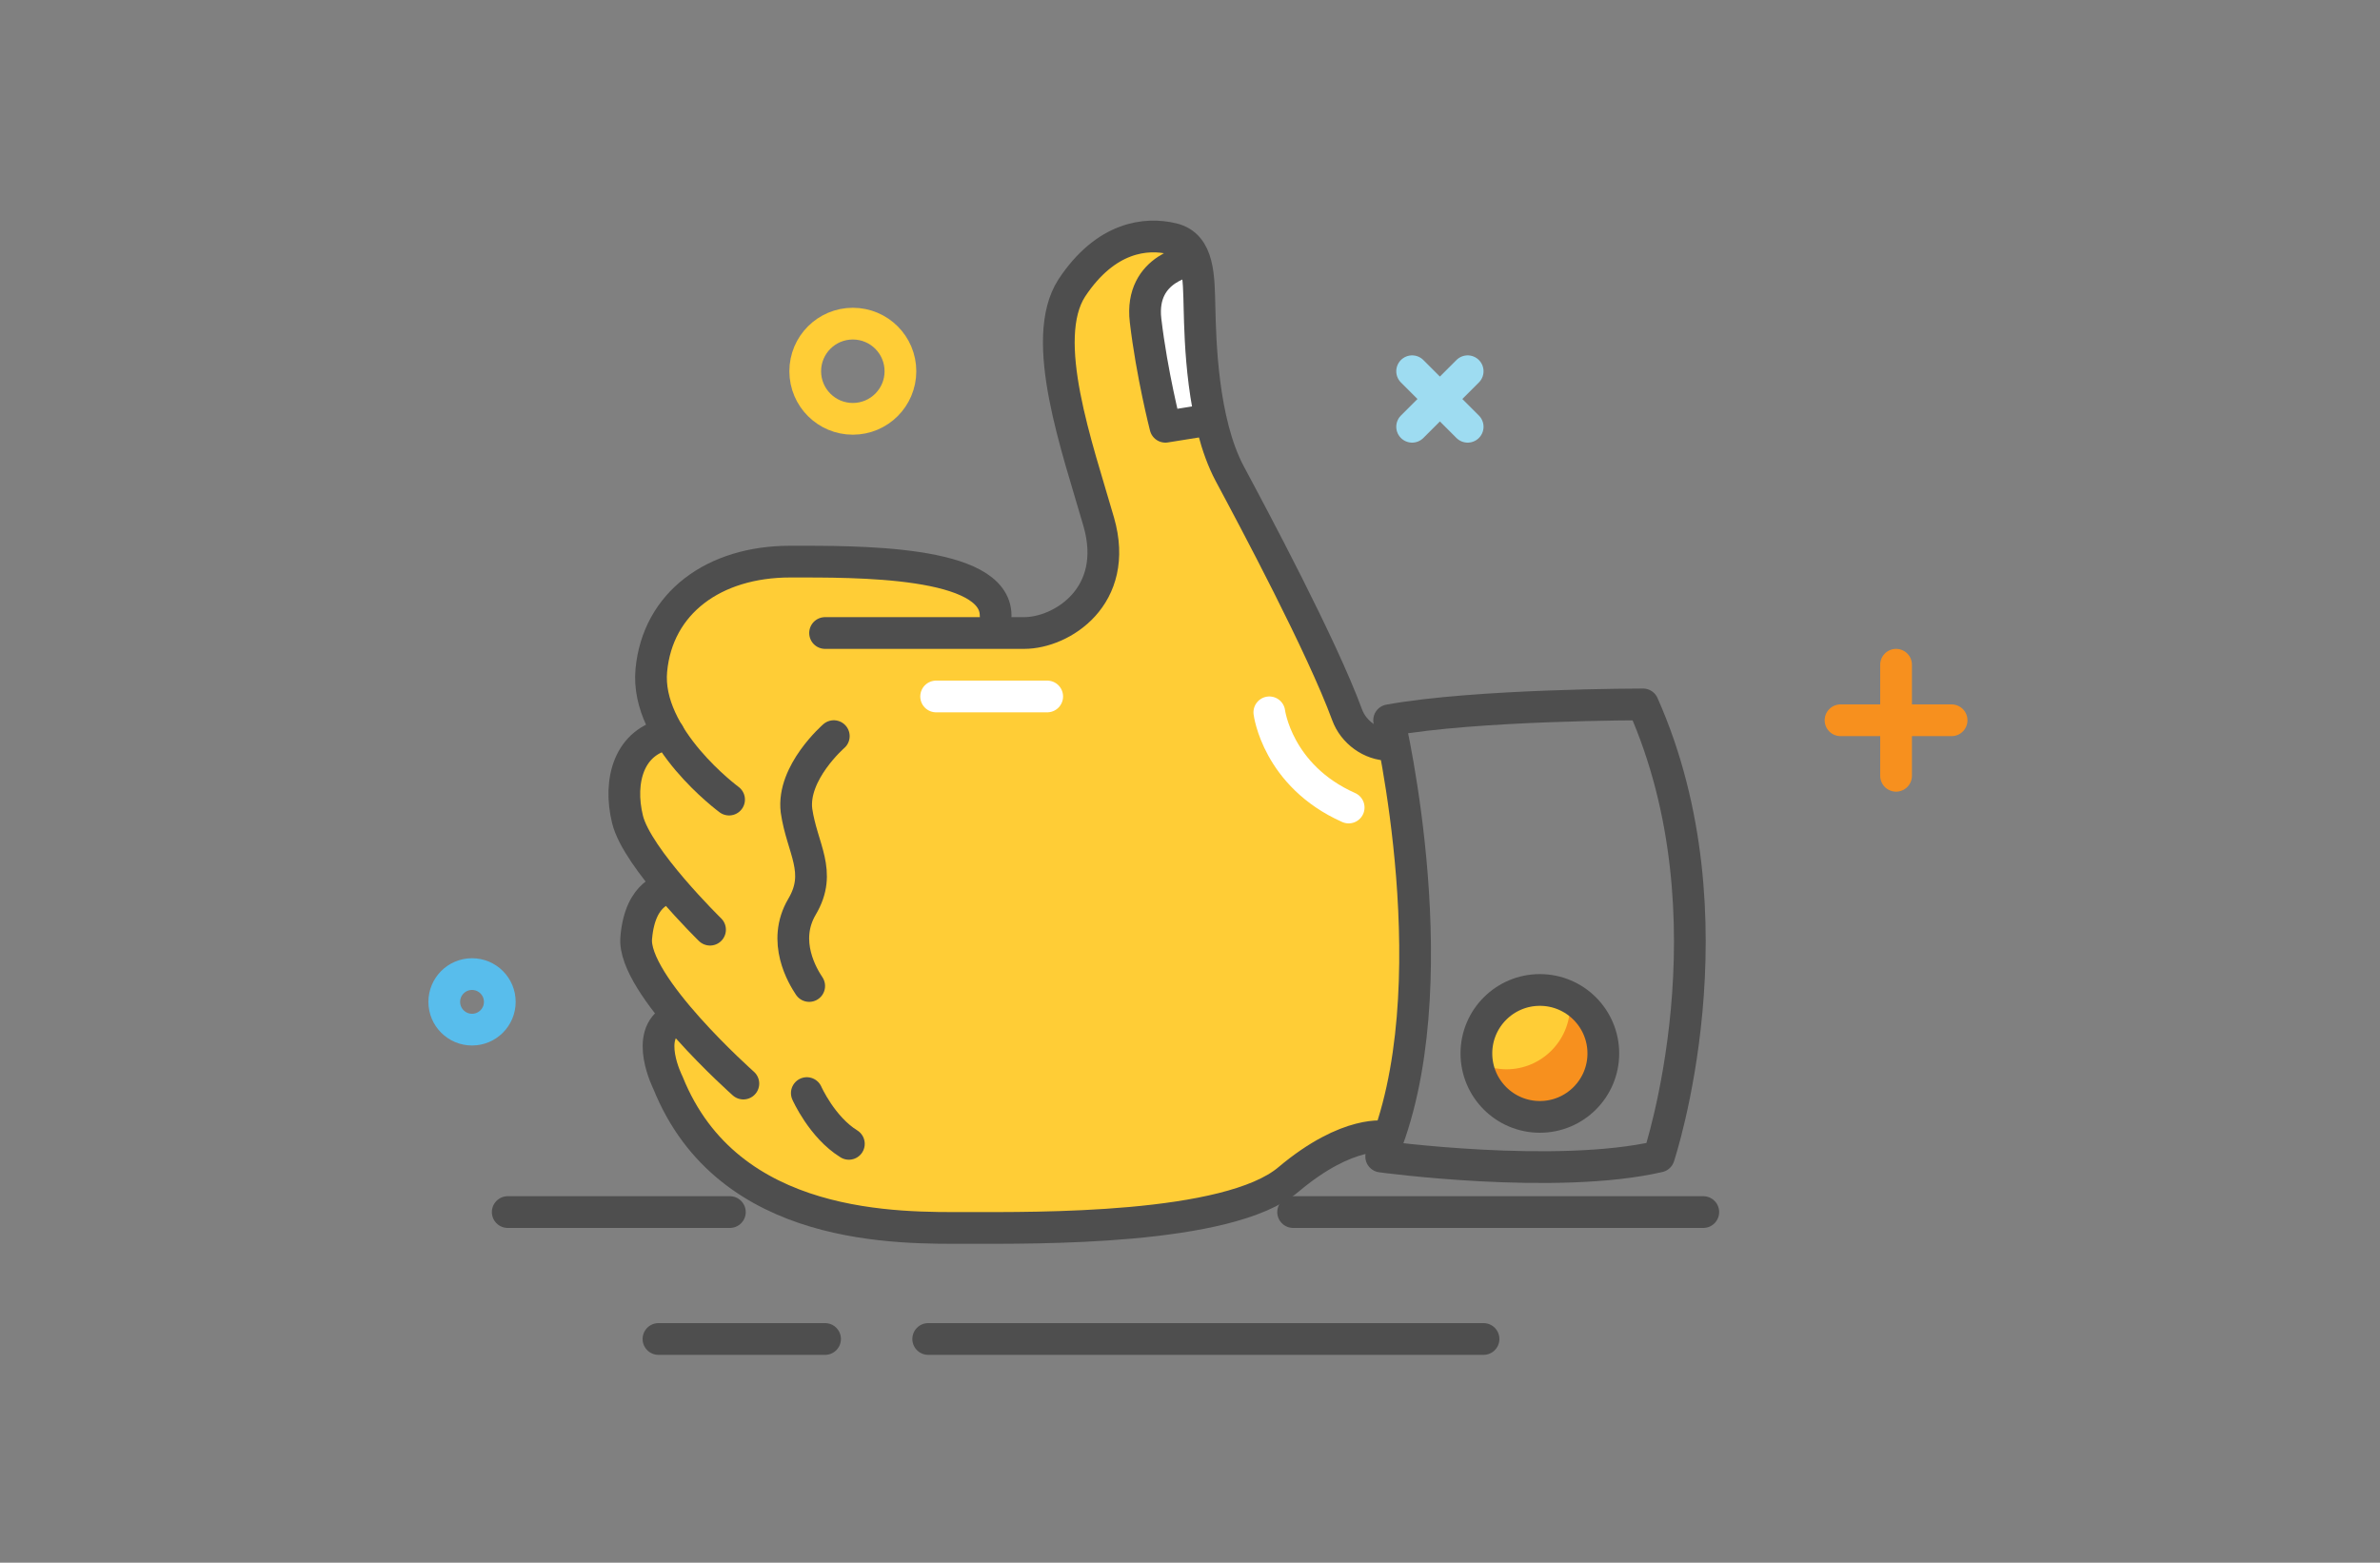 <?xml version="1.0" encoding="utf-8"?>
<!-- Generator: Adobe Illustrator 19.1.0, SVG Export Plug-In . SVG Version: 6.00 Build 0)  -->
<svg version="1.1" id="Layer_1" xmlns="http://www.w3.org/2000/svg" xmlns:xlink="http://www.w3.org/1999/xlink" x="0px" y="0px"
	 viewBox="0 0 300 197" style="enable-background:new 0 0 300 197;" xml:space="preserve">
<rect x="0" y="0" width="300" height="197" fill="#808080" stroke="none"/>
<style type="text/css">
	.st0{fill:none;stroke:#F7901E;stroke-width:4;stroke-linecap:round;stroke-linejoin:round;}
	.st1{fill:none;stroke:#9EDCF1;stroke-width:4;stroke-linecap:round;stroke-linejoin:round;}
	.st2{fill:none;stroke:#FFCD36;stroke-width:4;stroke-linecap:round;stroke-linejoin:round;}
	.st3{fill:none;stroke:#58BDEC;stroke-width:4;stroke-linecap:round;stroke-linejoin:round;}
	.st4{fill:#FFCD36;}
	.st5{fill:none;stroke:#4E4E4E;stroke-width:4;stroke-linecap:round;stroke-linejoin:round;}
	.st6{fill:#FFFFFF;stroke:#4E4E4E;stroke-width:4;stroke-linecap:round;stroke-linejoin:round;}
	.st7{fill:#F7901E;}
	.st8{fill:none;stroke:#FFFFFF;stroke-width:4;stroke-linecap:round;stroke-linejoin:round;}
</style>
<g>
	<line class="st0" x1="239" y1="97.8" x2="239" y2="83.8"/>
	<line class="st0" x1="232" y1="90.8" x2="246" y2="90.8"/>
	<line class="st1" x1="185" y1="53.8" x2="178" y2="46.8"/>
	<line class="st1" x1="178" y1="53.8" x2="185" y2="46.8"/>
	<circle class="st2" cx="107.5" cy="46.8" r="6"/>
	<circle class="st3" cx="59.5" cy="126.3" r="3.5"/>
	<path class="st4" d="M175.1,94.6c-2.4,0-4.5-1.5-5.3-3.8c-3.2-8.7-11.8-26.5-14.8-32c-3.6-6.6-3.7-16.9-3.8-20.8
		c-0.1-3.9,0-8-3.4-8.8c-3.4-0.8-8.5-0.3-12.7,6.2c-4.3,6.5,0.7,20.1,3.4,29.5c2.7,9.4-4.7,13.8-9.4,13.8h-3.6
		c-1.2-8.2-17.8-8.4-25.9-8.4c-9.6,0-16.7,5.2-17.5,13.7c-0.3,3.1,1,6.2,2.7,8.8c-4.2,1.5-6.8,6-5.7,10.4c0.6,2.4,3.2,5.9,5.7,8.8
		c-1.2,0.3-4.2,1.4-4.6,6.2c-0.2,2.4,2,6,4.8,9.3l-0.1,0.2c-3.8,1.9-0.7,8-0.7,8c7.6,18.9,29.3,17.2,37.8,17.2
		c8.5,0,32.8,1.4,40.4-5c7.6-6.4,12.3-5.4,12.3-5.4C182.6,130.8,175.1,94.6,175.1,94.6z"/>
	<path class="st5" d="M93.7,136.6c0,0-14.1-12.5-13.5-18.4c0.5-5.9,4-6.2,4-6.2"/>
	<path class="st5" d="M89.5,117.2c0,0-9.2-9-10.4-13.9c-1.2-4.9,0.2-9.9,5.2-10.8"/>
	<path class="st5" d="M91.9,100.8c0,0-10.6-7.8-9.8-16.3C82.9,76,90,70.8,99.6,70.8c8.2,0,25.9-0.2,25.9,6.8"/>
	<path class="st5" d="M105.1,92.8c0,0-5.3,4.6-4.7,9.4c0.7,4.8,3.3,7.7,0.7,12.1c-2.6,4.4,0.1,8.8,0.9,10"/>
	<path class="st5" d="M101.7,137.8c0,0,1.9,4.3,5.3,6.4"/>
	<line class="st5" x1="64" y1="152.8" x2="92" y2="152.8"/>
	<line class="st5" x1="163" y1="152.8" x2="214.7" y2="152.8"/>
	<line class="st5" x1="117" y1="168.8" x2="187" y2="168.8"/>
	<line class="st5" x1="83" y1="168.8" x2="104" y2="168.8"/>
	<path class="st6" d="M150.3,32.8c0,0-6.7,0.8-5.9,7.6s2.5,13.4,2.5,13.4l5-0.8"/>
	<path class="st5" d="M174.7,143.3c0,0-4.7-1-12.3,5.4c-7.6,6.4-31.9,6.1-40.4,6.1c-8.5,0-30.2,0.6-37.8-18.3c0,0-3.1-6.1,0.7-8"/>
	<path class="st5" d="M104,79.8c0,0,20.4,0,25.1,0c4.7,0,12.1-4.6,9.4-14s-7.6-23-3.4-29.5c4.3-6.5,9.4-7,12.7-6.2
		c3.4,0.8,3.3,4.9,3.4,8.8c0.1,3.9,0.3,14.2,3.8,20.8c3,5.6,11.6,21.7,14.8,30.4c0.8,2.2,3,3.8,5.3,3.8"/>
	<path class="st5" d="M175.1,90.8c0,0,8,34-1,55c0,0,22,3,35,0c0,0,10-30-2-57C207.1,88.8,186.1,88.8,175.1,90.8z"/>
	<circle class="st4" cx="194.1" cy="132.8" r="8"/>
	<path class="st7" d="M197.8,125.3c0.1,0.5,0.1,1,0.1,1.5c0,4.4-3.6,8-8,8c-1,0-2-0.2-2.9-0.5c0.7,3.7,3.9,6.5,7.9,6.5
		c4.4,0,8-3.6,8-8C203,129.4,200.8,126.5,197.8,125.3z"/>
	<circle class="st5" cx="194.1" cy="132.8" r="8"/>
	<line class="st8" x1="118" y1="87.8" x2="132" y2="87.8"/>
	<path class="st8" d="M160,89.8c0,0,1,8,10,12"/>
</g>
</svg>
